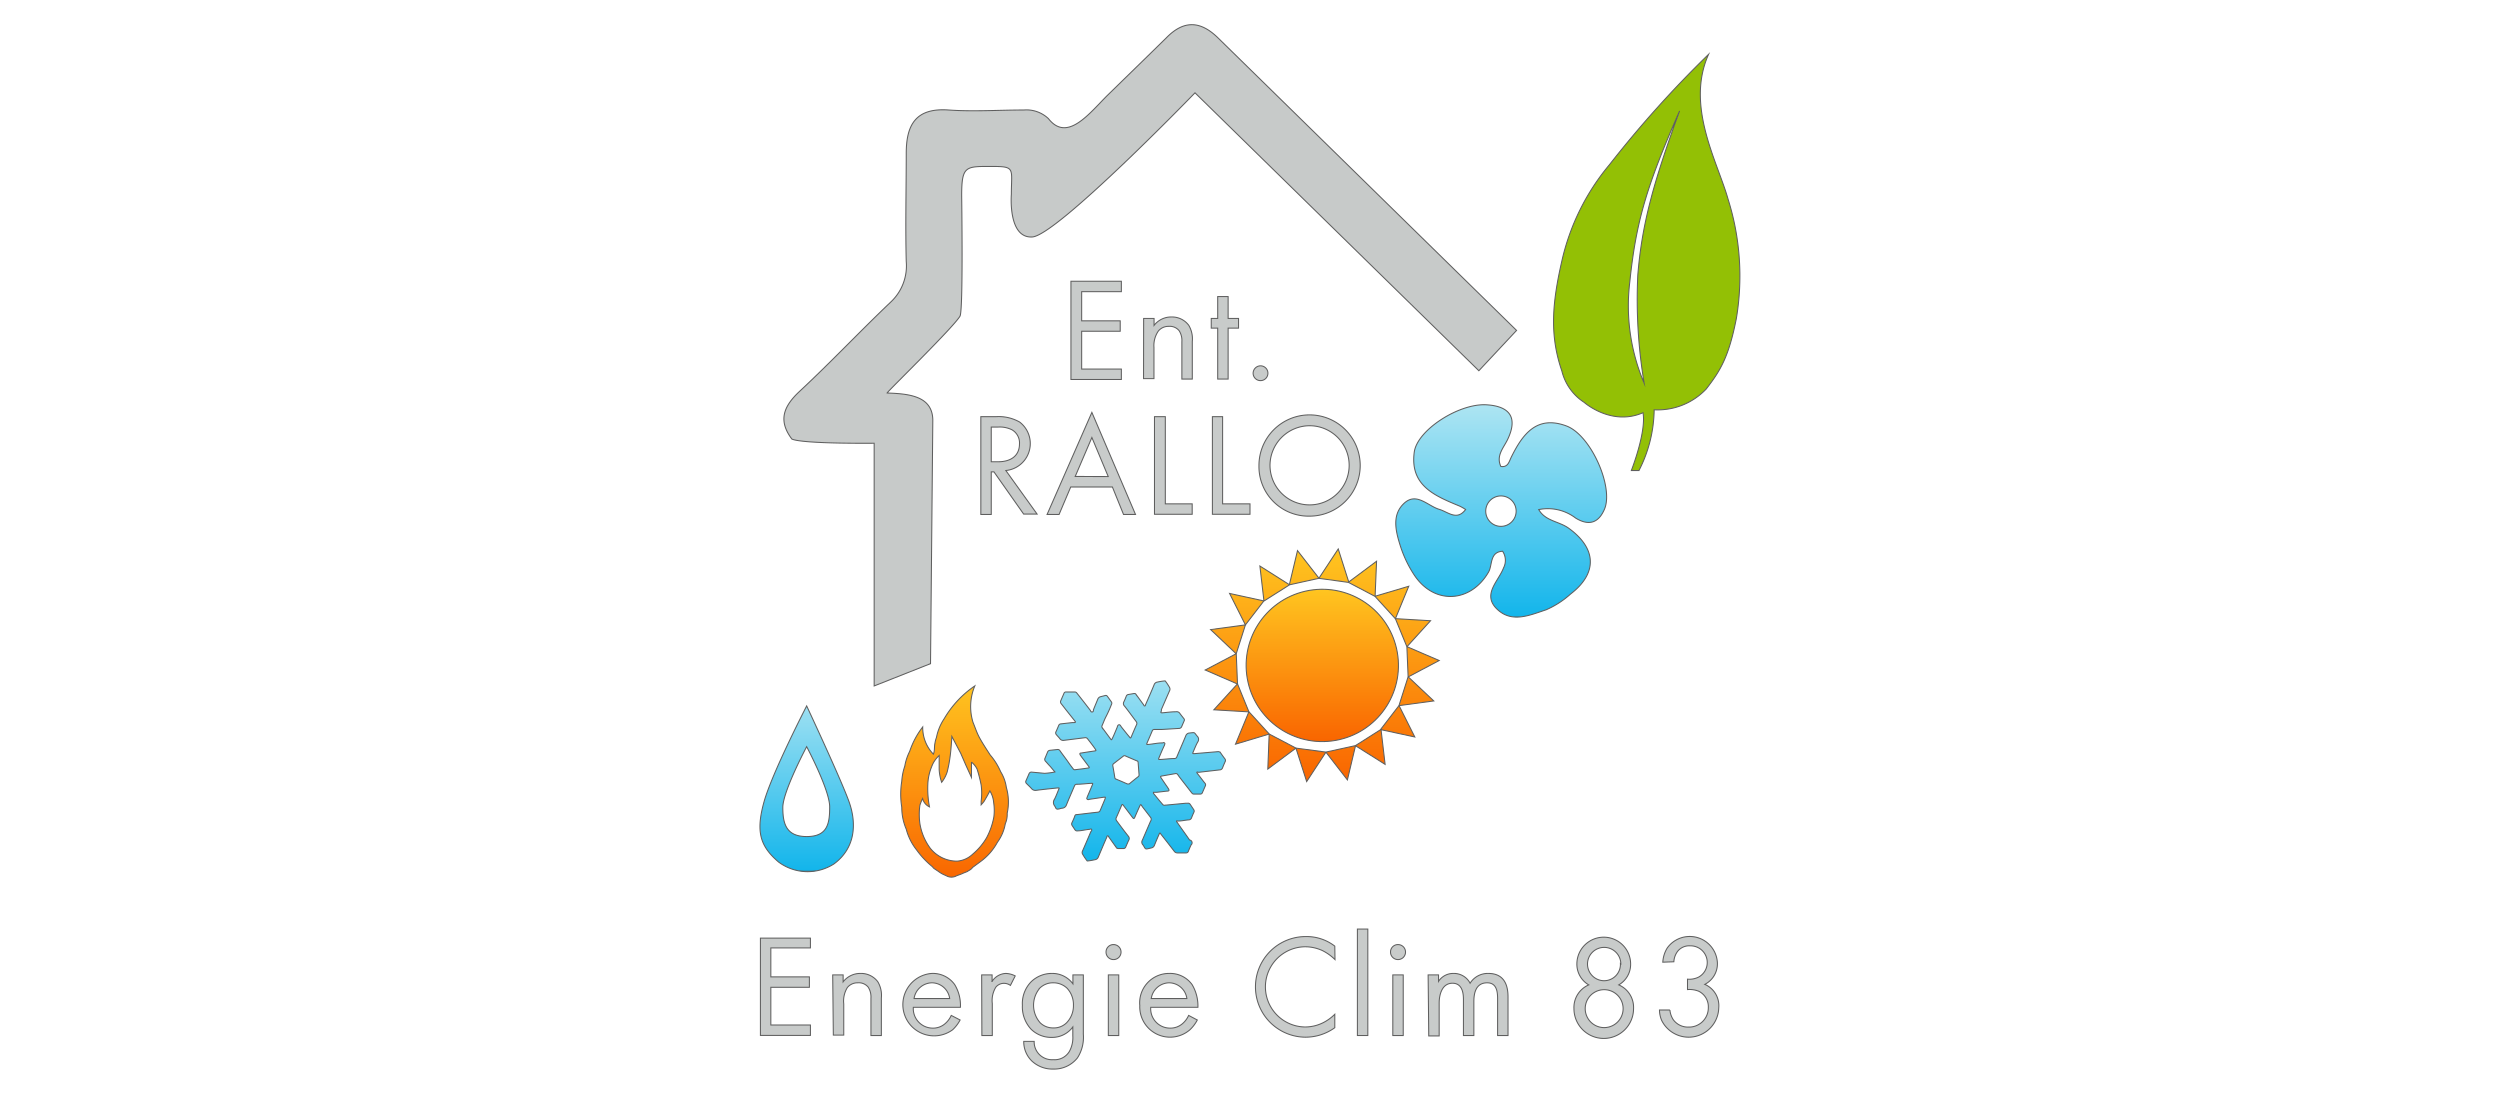<svg xmlns="http://www.w3.org/2000/svg" xmlns:xlink="http://www.w3.org/1999/xlink" viewBox="0 0 240 105"><defs><style>.cls-1{fill:none;}.cls-1,.cls-10,.cls-12,.cls-13,.cls-14,.cls-2,.cls-4,.cls-6,.cls-7,.cls-8{stroke:#5e5e5e;stroke-miterlimit:10;stroke-width:0.1px;}.cls-2{fill:#c7cac9;}.cls-3{clip-path:url(#clip-path);}.cls-4{fill:url(#Dégradé_sans_nom_21);}.cls-5{clip-path:url(#clip-path-2);}.cls-6{fill:url(#Dégradé_sans_nom_21-2);}.cls-7{fill:url(#Dégradé_sans_nom_8);}.cls-8{fill:url(#Dégradé_sans_nom_8-2);}.cls-9{clip-path:url(#clip-path-3);}.cls-10{fill:url(#Dégradé_sans_nom_21-3);}.cls-11{clip-path:url(#clip-path-4);}.cls-12{fill:url(#Dégradé_sans_nom_8-3);}.cls-13{fill:#c8cbca;}.cls-14{fill:#93c005;}</style><clipPath id="clip-path"><path class="cls-1" d="M150.37,40.89c-2.86-1.06-4.21.82-5.29,3-.21.43-.31,1-1,.89-.48-1.05.28-1.8.66-2.61,1.05-2.21.06-3.19-2.06-3.31-2.63-.14-6.62,2.42-6.91,4.54-.44,3.24,2,4.21,4.39,5.2a5.79,5.79,0,0,1,.54.31h0c-.82,1.1-1.65.27-2.49,0-1.13-.31-2.22-1.72-3.43-.58s-.77,2.74-.33,4.13a11.24,11.24,0,0,0,1.35,2.79c1.92,2.84,5.4,2.62,7.1-.33.39-.67.09-1.93,1.35-2a1.57,1.57,0,0,1,.09,1.6c-.49,1.29-2.07,2.54-.64,3.94s3.17.59,4.73.08a8.58,8.58,0,0,0,2.34-1.51c2.62-2,2.51-4.39-.19-6.33-.92-.66-2.23-.67-2.86-1.78a4.4,4.4,0,0,1,3.55.82c1.3.79,2.21.43,2.76-.86C154.93,46.77,152.73,41.76,150.37,40.89Zm-6.27,9.64a1.46,1.46,0,1,1,1.45-1.46A1.46,1.46,0,0,1,144.1,50.53Z"/></clipPath><linearGradient id="Dégradé_sans_nom_21" x1="144.06" y1="59.26" x2="144.06" y2="37.98" gradientUnits="userSpaceOnUse"><stop offset="0" stop-color="#12b5eb"/><stop offset="1" stop-color="#b4e7f3"/></linearGradient><clipPath id="clip-path-2"><path class="cls-1" d="M81.52,77c-.73-2.07-4.08-9.23-4.08-9.23S74.1,74.24,73.34,77s-.44,4.19,1.41,5.76a4.67,4.67,0,0,0,5.32.17C82.12,81.41,82.25,79.08,81.52,77Zm-4.08,3.31c-2,0-2.29-1.28-2.29-2.8s2.29-5.83,2.29-5.83,2.21,4.16,2.21,5.78S79.44,80.31,77.44,80.31Z"/></clipPath><linearGradient id="Dégradé_sans_nom_21-2" x1="77.44" y1="83.64" x2="77.44" y2="65.17" xlink:href="#Dégradé_sans_nom_21"/><linearGradient id="Dégradé_sans_nom_8" x1="126.94" y1="71.19" x2="126.94" y2="56.57" gradientTransform="translate(17.34 -26.58) rotate(12.82)" gradientUnits="userSpaceOnUse"><stop offset="0" stop-color="#f96500"/><stop offset="1" stop-color="#ffc520"/></linearGradient><linearGradient id="Dégradé_sans_nom_8-2" x1="126.93" y1="75.03" x2="126.93" y2="52.7" gradientTransform="matrix(1, 0, 0, 1, 0, 0)" xlink:href="#Dégradé_sans_nom_8"/><clipPath id="clip-path-3"><path class="cls-1" d="M114.2,80.64c-.39-.57-.8-1.12-1.19-1.69,0,0-.08-.08-.06-.13s.09,0,.14,0c.35,0,.7-.09,1-.11a.31.31,0,0,0,.31-.23c.06-.16.13-.32.2-.48a.24.24,0,0,0,0-.27l-.34-.51a.24.24,0,0,0-.24-.11h-.18l-2,.19a.21.21,0,0,1-.21-.06c-.31-.35-.6-.72-.9-1.08,0-.06,0-.09,0-.1l.32,0,.94-.11c.28,0,.29-.07.13-.31a2.14,2.14,0,0,0-.13-.19l-.53-.78c-.08-.11-.06-.14.06-.17l1.3-.23a.22.22,0,0,1,.25.1c.09.14.2.28.3.41l1,1.29c.07.09.13.17.25.16l.61,0a.2.2,0,0,0,.2-.14l.27-.62a.23.23,0,0,0,0-.25c-.25-.3-.47-.62-.72-.92,0-.05-.11-.1-.08-.16s.11,0,.18,0l2-.23a.3.3,0,0,0,.29-.21c.07-.19.15-.37.23-.55a.26.26,0,0,0,0-.29c-.15-.19-.28-.38-.42-.58a.28.28,0,0,0-.27-.12l-2.25.19c-.17,0-.18,0-.12-.15.15-.35.29-.71.46-1a.42.42,0,0,0-.07-.53c-.33-.39-.17-.36-.74-.3a.4.4,0,0,0-.36.28c-.28.67-.57,1.33-.85,2a.23.23,0,0,1-.22.17c-.46,0-.91.07-1.36.09-.19,0-.21,0-.13-.18.17-.4.33-.8.52-1.19,0-.07.09-.15,0-.22s-.13,0-.2,0c-.46,0-.91.11-1.37.15-.15,0-.16,0-.11-.13l.5-1.16a.2.2,0,0,1,.21-.15l.69,0,1.65-.1a.28.28,0,0,0,.27-.15l.24-.56a.19.19,0,0,0,0-.21c-.14-.18-.28-.35-.41-.53a.36.36,0,0,0-.37-.15c-.42,0-.85.06-1.27.1-.2,0-.21,0-.13-.18a.5.5,0,0,0,0-.13l.77-1.77a.35.35,0,0,0,0-.38,4.81,4.81,0,0,0-.4-.6l-.06,0a5.5,5.5,0,0,0-.69.11.39.39,0,0,0-.32.27c-.26.64-.54,1.27-.82,1.91,0,0,0,.11-.08.11s-.07-.06-.09-.09l-.73-1a.21.21,0,0,0-.22-.1l-.51.09a.25.25,0,0,0-.22.17c-.07.18-.14.35-.22.52a.34.34,0,0,0,.06.43c.39.49.75,1,1.13,1.5a.29.29,0,0,1,0,.32c-.17.37-.33.76-.49,1.13-.06.14-.08.14-.18,0-.26-.31-.51-.63-.76-.94-.07-.09-.12-.25-.25-.22s-.13.18-.18.29c-.15.35-.29.71-.46,1.05-.07.13-.08.13-.17,0l-.8-1.08a.19.19,0,0,1,0-.18c.13-.29.23-.59.38-.87a12.06,12.06,0,0,0,.52-1.16.23.23,0,0,0,0-.24c-.13-.18-.26-.37-.4-.55a.17.17,0,0,0-.2-.07l-.43.11a.4.4,0,0,0-.29.26c-.13.32-.27.64-.41,1,0,.08,0,.21-.13.21s-.13-.1-.18-.17c-.42-.55-.85-1.1-1.28-1.64a.25.25,0,0,0-.22-.11c-.27,0-.53,0-.8,0a.21.21,0,0,0-.23.16c-.09.21-.19.43-.28.65a.26.26,0,0,0,0,.28l.49.63.85,1.07c.09.12.08.12-.07.15l-.18,0-1.08.12a.24.24,0,0,0-.23.17l-.24.56a.24.24,0,0,0,0,.28c.12.15.25.27.36.42a.4.4,0,0,0,.41.15l2-.25a.25.25,0,0,1,.25.11c.25.32.51.65.75,1,.08.12.07.14-.07.16l-.79.12-.5.08c-.15,0-.17.08-.08.21l.11.16.69.92s.11.12,0,.14c-.43.07-.86.12-1.29.17a.18.18,0,0,1-.21-.09c-.14-.18-.28-.36-.41-.55-.28-.41-.59-.8-.87-1.2a.23.23,0,0,0-.2-.1l-.75.08a.26.26,0,0,0-.22.16l-.24.58a.26.26,0,0,0,.06.33c.13.14.25.29.38.42s.32.39.51.59a7,7,0,0,1-1,.13L99,74.12a.26.26,0,0,0-.22.18l-.28.64a.22.22,0,0,0,.05.28c.16.17.34.32.49.5a.48.48,0,0,0,.45.15c.69-.09,1.37-.16,2.06-.23.14,0,.15,0,.09.13-.13.32-.25.64-.4.94a.54.54,0,0,0,0,.65,1,1,0,0,1,.11.2.19.19,0,0,0,.23.11c.12,0,.24-.07.36-.08a.48.48,0,0,0,.45-.35c.24-.6.5-1.18.75-1.77a.24.24,0,0,1,.22-.18c.47,0,.94-.07,1.42-.09.13,0,.15,0,.09.14-.16.38-.32.77-.49,1.15,0,.08-.11.16,0,.24s.16,0,.24,0l1.35-.2s.1,0,.13,0,0,.09,0,.13l-.48,1.14a.26.26,0,0,1-.23.17l-.55.06-1.43.17c-.1,0-.19,0-.23.14s-.17.42-.26.62a.26.26,0,0,0,0,.28l.27.41a.25.25,0,0,0,.28.11c.36,0,.72-.11,1.09-.14.08,0,.18-.08.23,0s0,.15-.07.22c-.26.62-.53,1.24-.8,1.86a.31.31,0,0,0,0,.28,5.22,5.22,0,0,0,.45.67l.06,0a5.54,5.54,0,0,0,.69-.12.39.39,0,0,0,.32-.26c.27-.64.54-1.28.82-1.92,0,0,0-.1.07-.11s.08.06.11.1l.71,1a.25.25,0,0,0,.25.12l.45,0a.23.23,0,0,0,.23-.17l.26-.6a.32.32,0,0,0,0-.39c-.4-.5-.77-1-1.16-1.53a.29.29,0,0,1,0-.31c.17-.37.32-.74.48-1.11.07-.16.09-.16.21,0l.84,1.11c.12.16.16.15.23,0,.15-.35.3-.69.44-1s.12-.26.3,0l.77,1a.3.3,0,0,1,0,.38l-.78,1.81a.37.37,0,0,0,0,.39,1.65,1.65,0,0,1,.2.31c.09.15.14.17.32.13l.34-.08a.38.38,0,0,0,.29-.24c.15-.37.3-.73.46-1.09.06-.13.08-.13.16,0l.33.42c.32.4.63.81.94,1.21a.38.38,0,0,0,.32.18h.83a.22.22,0,0,0,.22-.15c.08-.21.17-.41.26-.61A.27.27,0,0,0,114.2,80.64Zm-4.93-6.08c-.3.23-.58.46-.87.7-.06,0-.11,0-.17,0l-.55-.24-.55-.23a.17.17,0,0,1-.11-.16c-.06-.37-.12-.74-.19-1.11a.21.21,0,0,1,.09-.22l.93-.72a.18.18,0,0,1,.21,0l1.07.46c.07,0,.12.06.13.15l.09,1.19A.2.2,0,0,1,109.27,74.56Z"/></clipPath><linearGradient id="Dégradé_sans_nom_21-3" x1="108.06" y1="82.72" x2="108.06" y2="62.28" xlink:href="#Dégradé_sans_nom_21"/><clipPath id="clip-path-4"><path class="cls-1" d="M96.61,75.6a3.92,3.92,0,0,0-.55-1.52,6.25,6.25,0,0,0-1-1.6c-.35-.54-.7-1.07-1-1.61s-.43-1-.65-1.52a5.14,5.14,0,0,1,.17-3.5A9.77,9.77,0,0,0,90.64,69a4.9,4.9,0,0,0-.74,1.8,2.6,2.6,0,0,0-.14.53c-.09.35,0,.74-.16,1.07l-.08-.09a3.69,3.69,0,0,1-.94-2.52,7.91,7.91,0,0,0-1.25,2.34,5,5,0,0,0-.47,1.42A5.61,5.61,0,0,0,86.57,75a7.71,7.71,0,0,0,0,2.49A5.32,5.32,0,0,0,87,79.6a5.35,5.35,0,0,0,1,2,8.29,8.29,0,0,0,1.52,1.61.75.75,0,0,0,.26.24l.3.2a2.83,2.83,0,0,0,.47.29l.29.13a1,1,0,0,0,1,0l.3-.11a1.78,1.78,0,0,0,.29-.12l.22-.09a1.45,1.45,0,0,0,.22-.09c.17-.12.38-.19.49-.38l.77-.57a5.54,5.54,0,0,0,1.62-1.85h0a4.25,4.25,0,0,0,.76-1.79,2.2,2.2,0,0,0,.18-1A5,5,0,0,0,96.61,75.6Zm-1.2,2.83a6.9,6.9,0,0,1-.7,2A6,6,0,0,1,93.38,82a2.44,2.44,0,0,1-1.49.67,3.29,3.29,0,0,1-2.58-1.23,5.46,5.46,0,0,1-1-2.37,6.43,6.43,0,0,1,0-1.77,4.54,4.54,0,0,1,.26-.64,1.21,1.21,0,0,0,.66.8,9.37,9.37,0,0,1-.16-2.15,4.86,4.86,0,0,1,.37-1.71,2.65,2.65,0,0,1,.72-1.07c0,.09,0,1,0,1.33a4.38,4.38,0,0,0,.24,1.24,3.2,3.2,0,0,0,.53-1,12.09,12.09,0,0,0,.27-1.4c.1-.65.18-2,.18-2l.85,1.62.49,1.13.54,1.18s0-1,0-1.47a2,2,0,0,1,.54.67,14.16,14.16,0,0,1,.39,1.52,5.9,5.9,0,0,1,0,1.57l0,.34s.25-.28.28-.33c.19-.32.37-.64.56-1a2.47,2.47,0,0,1,.36,1.1A5,5,0,0,1,95.41,78.43Z"/></clipPath><linearGradient id="Dégradé_sans_nom_8-3" x1="91.88" y1="84.53" x2="91.88" y2="65.52" gradientTransform="matrix(1, 0, 0, 1, 0, 0)" xlink:href="#Dégradé_sans_nom_8"/></defs><title>logo</title><g id="Calque_3" data-name="Calque 3"><path class="cls-2" d="M99.09,22.75c-2.35.13-2-4.1-2-4.1,0-2.44.41-2.67-1.77-2.67-2.62,0-3-.12-3,2.82,0,0,.16,11-.16,11.55-.65,1.1-7,7.27-7,7.38,2.19.07,4.34.32,4.39,2.57l-.22,23.41-5.41,2.14V42.55s-6.82.08-7.9-.4c-1.35-1.79-.79-3.15.74-4.58,3-2.79,5.8-5.77,8.77-8.59A4.76,4.76,0,0,0,87,25.1c-.09-3.45,0-6.92,0-10.38,0-2.76.93-4.38,4.06-4.16,2.4.17,4.82,0,7.24,0a3.06,3.06,0,0,1,2.35.83c1.84,2.35,4-.61,5.73-2.3S110.11,5.46,112,3.6c1.65-1.67,3.22-1.61,4.89,0l28.7,28.12-3.62,3.87L114.72,8.91S101.45,22.62,99.09,22.75Z"/><g class="cls-3"><rect class="cls-4" x="133.42" y="37.98" width="21.28" height="21.28"/></g><path class="cls-1" d="M150.37,40.89c-2.86-1.06-4.21.82-5.29,3-.21.43-.31,1-1,.89-.48-1.05.28-1.8.66-2.61,1.05-2.21.06-3.19-2.06-3.31-2.63-.14-6.62,2.42-6.91,4.54-.44,3.24,2,4.21,4.39,5.2a5.79,5.79,0,0,1,.54.31h0c-.82,1.1-1.65.27-2.49,0-1.13-.31-2.22-1.72-3.43-.58s-.77,2.74-.33,4.13a11.24,11.24,0,0,0,1.35,2.79c1.92,2.84,5.4,2.62,7.1-.33.39-.67.09-1.93,1.35-2a1.57,1.57,0,0,1,.09,1.6c-.49,1.29-2.07,2.54-.64,3.94s3.17.59,4.73.08a8.58,8.58,0,0,0,2.34-1.51c2.62-2,2.51-4.39-.19-6.33-.92-.66-2.23-.67-2.86-1.78a4.4,4.4,0,0,1,3.55.82c1.3.79,2.21.43,2.76-.86C154.93,46.77,152.73,41.76,150.37,40.89Zm-6.27,9.64a1.46,1.46,0,1,1,1.45-1.46A1.46,1.46,0,0,1,144.1,50.53Z"/><g class="cls-5"><rect class="cls-6" x="68.2" y="65.17" width="18.47" height="18.47"/></g><path class="cls-1" d="M81.52,77c-.73-2.07-4.08-9.23-4.08-9.23S74.1,74.24,73.34,77s-.44,4.19,1.41,5.76a4.67,4.67,0,0,0,5.32.17C82.12,81.41,82.25,79.08,81.52,77Zm-4.08,3.31c-2,0-2.29-1.28-2.29-2.8s2.29-5.83,2.29-5.83,2.21,4.16,2.21,5.78S79.44,80.31,77.44,80.31Z"/><circle class="cls-7" cx="126.94" cy="63.88" r="7.31" transform="translate(-11.01 29.76) rotate(-12.82)"/><polygon class="cls-8" points="135.19 64.98 138.16 63.41 135.07 62.08 137.33 59.59 133.96 59.39 135.24 56.28 132.01 57.24 132.15 53.88 129.48 55.87 128.47 52.7 126.62 55.51 124.56 52.86 123.78 56.13 120.95 54.34 121.34 57.7 123.8 56.14 123.8 56.14 126.61 55.52 129.45 55.91 132 57.25 132 57.25 133.96 59.4 133.96 59.4 135.06 62.08 135.18 64.97 134.3 67.74 132.53 70.04 132.55 70.04 130.12 71.58 127.28 72.2 127.28 72.2 124.42 71.82 121.85 70.47 119.89 68.32 118.8 65.65 118.68 62.75 118.68 62.75 119.56 59.99 121.33 57.69 118.04 56.97 119.56 59.99 116.22 60.44 118.67 62.76 115.7 64.32 118.79 65.66 116.53 68.14 119.89 68.34 118.61 71.44 121.84 70.47 121.71 73.83 124.41 71.82 125.44 75.03 127.29 72.21 129.35 74.87 130.13 71.59 132.97 73.38 132.58 70.05 135.82 70.75 134.31 67.74 137.64 67.29 135.19 64.98"/><g class="cls-9"><rect class="cls-10" x="97.84" y="62.28" width="20.44" height="20.44"/></g><path class="cls-1" d="M114.2,80.64c-.39-.57-.8-1.12-1.19-1.69,0,0-.08-.08-.06-.13s.09,0,.14,0c.35,0,.7-.09,1-.11a.31.31,0,0,0,.31-.23c.06-.16.13-.32.2-.48a.24.24,0,0,0,0-.27l-.34-.51a.24.24,0,0,0-.24-.11h-.18l-2,.19a.21.21,0,0,1-.21-.06c-.31-.35-.6-.72-.9-1.08,0-.06,0-.09,0-.1l.32,0,.94-.11c.28,0,.29-.07.13-.31a2.14,2.14,0,0,0-.13-.19l-.53-.78c-.08-.11-.06-.14.06-.17l1.3-.23a.22.22,0,0,1,.25.1c.09.14.2.28.3.41l1,1.29c.07.09.13.17.25.16l.61,0a.2.2,0,0,0,.2-.14l.27-.62a.23.23,0,0,0,0-.25c-.25-.3-.47-.62-.72-.92,0-.05-.11-.1-.08-.16s.11,0,.18,0l2-.23a.3.3,0,0,0,.29-.21c.07-.19.15-.37.23-.55a.26.26,0,0,0,0-.29c-.15-.19-.28-.38-.42-.58a.28.28,0,0,0-.27-.12l-2.25.19c-.17,0-.18,0-.12-.15.15-.35.29-.71.46-1a.42.42,0,0,0-.07-.53c-.33-.39-.17-.36-.74-.3a.4.4,0,0,0-.36.28c-.28.67-.57,1.33-.85,2a.23.23,0,0,1-.22.17c-.46,0-.91.07-1.36.09-.19,0-.21,0-.13-.18.17-.4.33-.8.52-1.19,0-.07.09-.15,0-.22s-.13,0-.2,0c-.46,0-.91.11-1.37.15-.15,0-.16,0-.11-.13l.5-1.16a.2.2,0,0,1,.21-.15l.69,0,1.65-.1a.28.28,0,0,0,.27-.15l.24-.56a.19.19,0,0,0,0-.21c-.14-.18-.28-.35-.41-.53a.36.36,0,0,0-.37-.15c-.42,0-.85.06-1.27.1-.2,0-.21,0-.13-.18a.5.5,0,0,0,0-.13l.77-1.77a.35.35,0,0,0,0-.38,4.81,4.81,0,0,0-.4-.6l-.06,0a5.5,5.5,0,0,0-.69.11.39.39,0,0,0-.32.27c-.26.64-.54,1.27-.82,1.91,0,0,0,.11-.08.11s-.07-.06-.09-.09l-.73-1a.21.21,0,0,0-.22-.1l-.51.09a.25.25,0,0,0-.22.17c-.07.18-.14.35-.22.52a.34.34,0,0,0,.06.43c.39.49.75,1,1.13,1.5a.29.29,0,0,1,0,.32c-.17.37-.33.76-.49,1.13-.06.14-.08.14-.18,0-.26-.31-.51-.63-.76-.94-.07-.09-.12-.25-.25-.22s-.13.18-.18.29c-.15.35-.29.71-.46,1.05-.07.13-.08.13-.17,0l-.8-1.08a.19.19,0,0,1,0-.18c.13-.29.23-.59.38-.87a12.06,12.06,0,0,0,.52-1.16.23.23,0,0,0,0-.24c-.13-.18-.26-.37-.4-.55a.17.17,0,0,0-.2-.07l-.43.11a.4.4,0,0,0-.29.26c-.13.32-.27.64-.41,1,0,.08,0,.21-.13.21s-.13-.1-.18-.17c-.42-.55-.85-1.1-1.28-1.64a.25.25,0,0,0-.22-.11c-.27,0-.53,0-.8,0a.21.21,0,0,0-.23.16c-.09.21-.19.43-.28.65a.26.26,0,0,0,0,.28l.49.63.85,1.07c.09.12.08.12-.07.15l-.18,0-1.08.12a.24.24,0,0,0-.23.17l-.24.56a.24.24,0,0,0,0,.28c.12.15.25.27.36.42a.4.4,0,0,0,.41.15l2-.25a.25.25,0,0,1,.25.11c.25.32.51.65.75,1,.08.12.07.14-.07.16l-.79.12-.5.08c-.15,0-.17.08-.08.21l.11.16.69.92s.11.12,0,.14c-.43.07-.86.12-1.29.17a.18.18,0,0,1-.21-.09c-.14-.18-.28-.36-.41-.55-.28-.41-.59-.8-.87-1.2a.23.23,0,0,0-.2-.1l-.75.08a.26.26,0,0,0-.22.16l-.24.58a.26.26,0,0,0,.06.33c.13.14.25.29.38.42s.32.39.51.59a7,7,0,0,1-1,.13L99,74.12a.26.26,0,0,0-.22.18l-.28.64a.22.22,0,0,0,.05.28c.16.17.34.32.49.5a.48.48,0,0,0,.45.15c.69-.09,1.37-.16,2.06-.23.14,0,.15,0,.09.13-.13.32-.25.64-.4.94a.54.54,0,0,0,0,.65,1,1,0,0,1,.11.2.19.19,0,0,0,.23.11c.12,0,.24-.07.36-.08a.48.48,0,0,0,.45-.35c.24-.6.5-1.18.75-1.77a.24.24,0,0,1,.22-.18c.47,0,.94-.07,1.42-.09.13,0,.15,0,.09.14-.16.38-.32.77-.49,1.15,0,.08-.11.16,0,.24s.16,0,.24,0l1.35-.2s.1,0,.13,0,0,.09,0,.13l-.48,1.14a.26.26,0,0,1-.23.17l-.55.06-1.43.17c-.1,0-.19,0-.23.14s-.17.42-.26.62a.26.26,0,0,0,0,.28l.27.41a.25.25,0,0,0,.28.11c.36,0,.72-.11,1.09-.14.08,0,.18-.08.23,0s0,.15-.07.22c-.26.62-.53,1.24-.8,1.86a.31.31,0,0,0,0,.28,5.22,5.22,0,0,0,.45.67l.06,0a5.54,5.54,0,0,0,.69-.12.39.39,0,0,0,.32-.26c.27-.64.54-1.28.82-1.92,0,0,0-.1.07-.11s.08.06.11.1l.71,1a.25.25,0,0,0,.25.12l.45,0a.23.23,0,0,0,.23-.17l.26-.6a.32.32,0,0,0,0-.39c-.4-.5-.77-1-1.16-1.53a.29.29,0,0,1,0-.31c.17-.37.32-.74.48-1.11.07-.16.09-.16.21,0l.84,1.11c.12.16.16.15.23,0,.15-.35.3-.69.44-1s.12-.26.3,0l.77,1a.3.3,0,0,1,0,.38l-.78,1.81a.37.37,0,0,0,0,.39,1.65,1.65,0,0,1,.2.31c.09.15.14.17.32.13l.34-.08a.38.38,0,0,0,.29-.24c.15-.37.3-.73.46-1.09.06-.13.08-.13.16,0l.33.42c.32.4.63.81.94,1.21a.38.38,0,0,0,.32.18h.83a.22.22,0,0,0,.22-.15c.08-.21.17-.41.26-.61A.27.27,0,0,0,114.2,80.64Zm-4.93-6.08c-.3.23-.58.46-.87.7-.06,0-.11,0-.17,0l-.55-.24-.55-.23a.17.17,0,0,1-.11-.16c-.06-.37-.12-.74-.19-1.11a.21.21,0,0,1,.09-.22l.93-.72a.18.18,0,0,1,.21,0l1.07.46c.07,0,.12.06.13.15l.09,1.19A.2.2,0,0,1,109.27,74.56Z"/><g class="cls-11"><rect class="cls-12" x="82.38" y="65.52" width="19.01" height="19.01"/></g><path class="cls-1" d="M96.61,75.6a3.92,3.92,0,0,0-.55-1.52,6.25,6.25,0,0,0-1-1.6c-.35-.54-.7-1.07-1-1.61s-.43-1-.65-1.52a5.14,5.14,0,0,1,.17-3.5A9.77,9.77,0,0,0,90.64,69a4.9,4.9,0,0,0-.74,1.8,2.6,2.6,0,0,0-.14.53c-.09.35,0,.74-.16,1.07l-.08-.09a3.69,3.69,0,0,1-.94-2.52,7.91,7.91,0,0,0-1.25,2.34,5,5,0,0,0-.47,1.42A5.61,5.61,0,0,0,86.57,75a7.71,7.71,0,0,0,0,2.49A5.32,5.32,0,0,0,87,79.6a5.35,5.35,0,0,0,1,2,8.29,8.29,0,0,0,1.52,1.61.75.75,0,0,0,.26.24l.3.2a2.83,2.83,0,0,0,.47.29l.29.13a1,1,0,0,0,1,0l.3-.11a1.78,1.78,0,0,0,.29-.12l.22-.09a1.45,1.45,0,0,0,.22-.09c.17-.12.38-.19.49-.38l.77-.57a5.54,5.54,0,0,0,1.62-1.85h0a4.25,4.25,0,0,0,.76-1.79,2.2,2.2,0,0,0,.18-1A5,5,0,0,0,96.61,75.6Zm-1.2,2.83a6.9,6.9,0,0,1-.7,2A6,6,0,0,1,93.38,82a2.44,2.44,0,0,1-1.49.67,3.29,3.29,0,0,1-2.58-1.23,5.46,5.46,0,0,1-1-2.37,6.43,6.43,0,0,1,0-1.77,4.54,4.54,0,0,1,.26-.64,1.21,1.21,0,0,0,.66.8,9.37,9.37,0,0,1-.16-2.15,4.86,4.86,0,0,1,.37-1.71,2.65,2.65,0,0,1,.72-1.07c0,.09,0,1,0,1.33a4.38,4.38,0,0,0,.24,1.24,3.2,3.2,0,0,0,.53-1,12.09,12.09,0,0,0,.27-1.4c.1-.65.18-2,.18-2l.85,1.62.49,1.13.54,1.18s0-1,0-1.47a2,2,0,0,1,.54.67,14.16,14.16,0,0,1,.39,1.52,5.9,5.9,0,0,1,0,1.57l0,.34s.25-.28.28-.33c.19-.32.37-.64.56-1a2.47,2.47,0,0,1,.36,1.1A5,5,0,0,1,95.41,78.43Z"/><path class="cls-13" d="M77.8,91H74v2.78h3.7v1H74v3.62H77.8v1H73V90.06H77.8Z"/><path class="cls-13" d="M79.94,93.59h1v.67a2.07,2.07,0,0,1,1.67-.81,2,2,0,0,1,1.66.8,2.55,2.55,0,0,1,.34,1.56v3.6h-1V95.83a1.75,1.75,0,0,0-.26-1.06,1.16,1.16,0,0,0-1-.42,1.26,1.26,0,0,0-1,.45A2.46,2.46,0,0,0,81,96.37v3h-1Z"/><path class="cls-13" d="M92.17,97.92a3.52,3.52,0,0,1-.72.94,3,3,0,1,1-2-5.41,2.58,2.58,0,0,1,2.2,1.07,3.83,3.83,0,0,1,.55,2.18H87.68a1.87,1.87,0,0,0,1.85,2,1.75,1.75,0,0,0,1.19-.42,2.25,2.25,0,0,0,.6-.8Zm-1-2.06a1.74,1.74,0,0,0-1.71-1.51,1.77,1.77,0,0,0-1.71,1.51Z"/><path class="cls-13" d="M94.24,93.59h1v.63a1.64,1.64,0,0,1,1.32-.77,2.11,2.11,0,0,1,.9.24L97,94.6a1.06,1.06,0,0,0-.59-.2,1,1,0,0,0-.81.37,2.46,2.46,0,0,0-.34,1.57v3.07h-1Z"/><path class="cls-13" d="M103,93.59h1v5.68a3.66,3.66,0,0,1-.56,2.28,2.85,2.85,0,0,1-2.33,1.08,2.88,2.88,0,0,1-2.07-.79,2.58,2.58,0,0,1-.76-1.87h1a1.71,1.71,0,0,0,1.84,1.76,1.64,1.64,0,0,0,1.55-.81,2.76,2.76,0,0,0,.32-1.49v-.84a2.45,2.45,0,0,1-2,1,2.77,2.77,0,0,1-2-.78,3.15,3.15,0,0,1-.84-2.3A3,3,0,0,1,99,94.24a2.85,2.85,0,0,1,2-.79,2.43,2.43,0,0,1,2,1Zm-3.2,1.3a2.54,2.54,0,0,0,.07,3.31,1.76,1.76,0,0,0,1.25.48,1.72,1.72,0,0,0,1.27-.49,2.34,2.34,0,0,0,.66-1.68,2.31,2.31,0,0,0-.61-1.64,1.89,1.89,0,0,0-1.32-.52A1.8,1.8,0,0,0,99.79,94.89Z"/><path class="cls-13" d="M106.89,90.68a.72.72,0,1,1-.71.71A.71.71,0,0,1,106.89,90.68Zm.51,2.91v5.82h-1V93.59Z"/><path class="cls-13" d="M114.94,97.92a3.48,3.48,0,0,1-.71.94,2.91,2.91,0,0,1-4.81-2.33,2.82,2.82,0,0,1,2.82-3.08,2.6,2.6,0,0,1,2.2,1.07A4,4,0,0,1,115,96.7h-4.53a1.86,1.86,0,0,0,1.85,2,1.77,1.77,0,0,0,1.19-.42,2.25,2.25,0,0,0,.6-.8Zm-1-2.06a1.74,1.74,0,0,0-1.71-1.51,1.77,1.77,0,0,0-1.71,1.51Z"/><path class="cls-13" d="M128.16,92.12a4.72,4.72,0,0,0-1.22-.87,4,4,0,0,0-1.61-.36,3.85,3.85,0,0,0,0,7.7,3.88,3.88,0,0,0,1.73-.43,4.38,4.38,0,0,0,1.08-.79v1.29a4.8,4.8,0,0,1-2.81.91,4.83,4.83,0,1,1,.05-9.66,4.42,4.42,0,0,1,2.76.92Z"/><path class="cls-13" d="M131.31,89.19V99.41h-1V89.19Z"/><path class="cls-13" d="M134.21,90.68a.72.72,0,1,1-.72.71A.71.71,0,0,1,134.21,90.68Zm.5,2.91v5.82h-1V93.59Z"/><path class="cls-13" d="M137.1,93.59h1v.62a1.68,1.68,0,0,1,1.44-.76,1.75,1.75,0,0,1,1.59.94,2,2,0,0,1,1.75-.94c1.72,0,1.89,1.44,1.89,2.27v3.69h-1V95.88c0-.66-.08-1.53-1-1.53-1.16,0-1.28,1.12-1.28,1.82v3.24h-1V96c0-.41,0-1.61-1.05-1.61s-1.28,1.19-1.28,1.89v3.17h-1Z"/><path class="cls-13" d="M156.82,96.83a2.86,2.86,0,0,1-5.72,0,2.36,2.36,0,0,1,1.42-2.28,2.3,2.3,0,0,1-1.14-2,2.58,2.58,0,1,1,5.16,0,2.28,2.28,0,0,1-1.14,2A2.35,2.35,0,0,1,156.82,96.83Zm-1,0a1.82,1.82,0,0,0-3.64,0,1.82,1.82,0,1,0,3.64,0Zm-.22-4.29a1.6,1.6,0,1,0-1.6,1.61A1.57,1.57,0,0,0,155.56,92.51Z"/><path class="cls-13" d="M159.63,92.37a2.91,2.91,0,0,1,.43-1.37,2.66,2.66,0,0,1,4.81,1.43,2.22,2.22,0,0,1-1.21,2.07A2.23,2.23,0,0,1,165,96.76a2.89,2.89,0,0,1-5.48,1.2,2.62,2.62,0,0,1-.21-1h1a2.07,2.07,0,0,0,.33.94,1.74,1.74,0,0,0,1.45.7A1.85,1.85,0,0,0,164,96.73a1.66,1.66,0,0,0-.92-1.57A2.35,2.35,0,0,0,162,95V94a2,2,0,0,0,1.07-.2,1.6,1.6,0,0,0-.81-3,1.42,1.42,0,0,0-1.21.53,1.83,1.83,0,0,0-.36,1Z"/><path class="cls-13" d="M107.65,28h-3.81V30.8h3.7v1h-3.7v3.63h3.81v1h-4.84V27h4.84Z"/><path class="cls-13" d="M109.79,30.57h1v.67a2.07,2.07,0,0,1,1.67-.81,2,2,0,0,1,1.66.8,2.55,2.55,0,0,1,.34,1.56v3.6h-1V32.81a1.75,1.75,0,0,0-.26-1.06,1.16,1.16,0,0,0-1-.42,1.26,1.26,0,0,0-1,.45,2.46,2.46,0,0,0-.42,1.57v3h-1Z"/><path class="cls-13" d="M117.9,31.5v4.89h-1V31.5h-.62v-.93h.62v-2.1h1v2.1h1v.93Z"/><path class="cls-13" d="M121,35.12a.71.71,0,1,1-.7.71A.72.72,0,0,1,121,35.12Z"/><path class="cls-13" d="M95.62,40a4.07,4.07,0,0,1,2.27.52,2.6,2.6,0,0,1-1.33,4.65l3,4.18H98.27L95.42,45.3h-.26v4.09h-1V40Zm-.46,4.33h.65c1.29,0,2.06-.62,2.06-1.71a1.45,1.45,0,0,0-.74-1.37A2.65,2.65,0,0,0,95.79,41h-.63Z"/><path class="cls-13" d="M106.79,46.75h-4l-1.12,2.64h-1.15l4.3-9.8,4.19,9.8h-1.15Zm-.4-1L104.82,42l-1.6,3.74Z"/><path class="cls-13" d="M111.87,40v8.37h2.58v1h-3.62V40Z"/><path class="cls-13" d="M117.37,40v8.37H120v1h-3.61V40Z"/><path class="cls-13" d="M120.86,44.72a4.86,4.86,0,1,1,4.86,4.83A4.76,4.76,0,0,1,120.86,44.72Zm1.06,0a3.8,3.8,0,1,0,3.8-3.85A3.82,3.82,0,0,0,121.92,44.72Z"/><path class="cls-14" d="M165.9,19.14c-1-3.58-4.11-8.94-1.88-13.92a105,105,0,0,0-9.51,10.59,21.93,21.93,0,0,0-4.57,9.24c-.93,4.06-1.19,7.12,0,10.57a5,5,0,0,0,2.13,3s2.62,2.33,5.66,1c.33,1.86-1.12,5.55-1.12,5.55h.73a13.11,13.11,0,0,0,1.46-5.83,6.42,6.42,0,0,0,5-2c1.35-1.75,2.16-3.05,2.89-6.77A24.55,24.55,0,0,0,165.9,19.14Zm-8.67,7.26a48.84,48.84,0,0,0,.61,10.39,18.92,18.92,0,0,1-1.38-9.72c.6-5.81,1.63-9.25,4.78-16.42C158.62,17.81,157.62,21.66,157.23,26.4Z"/></g></svg>